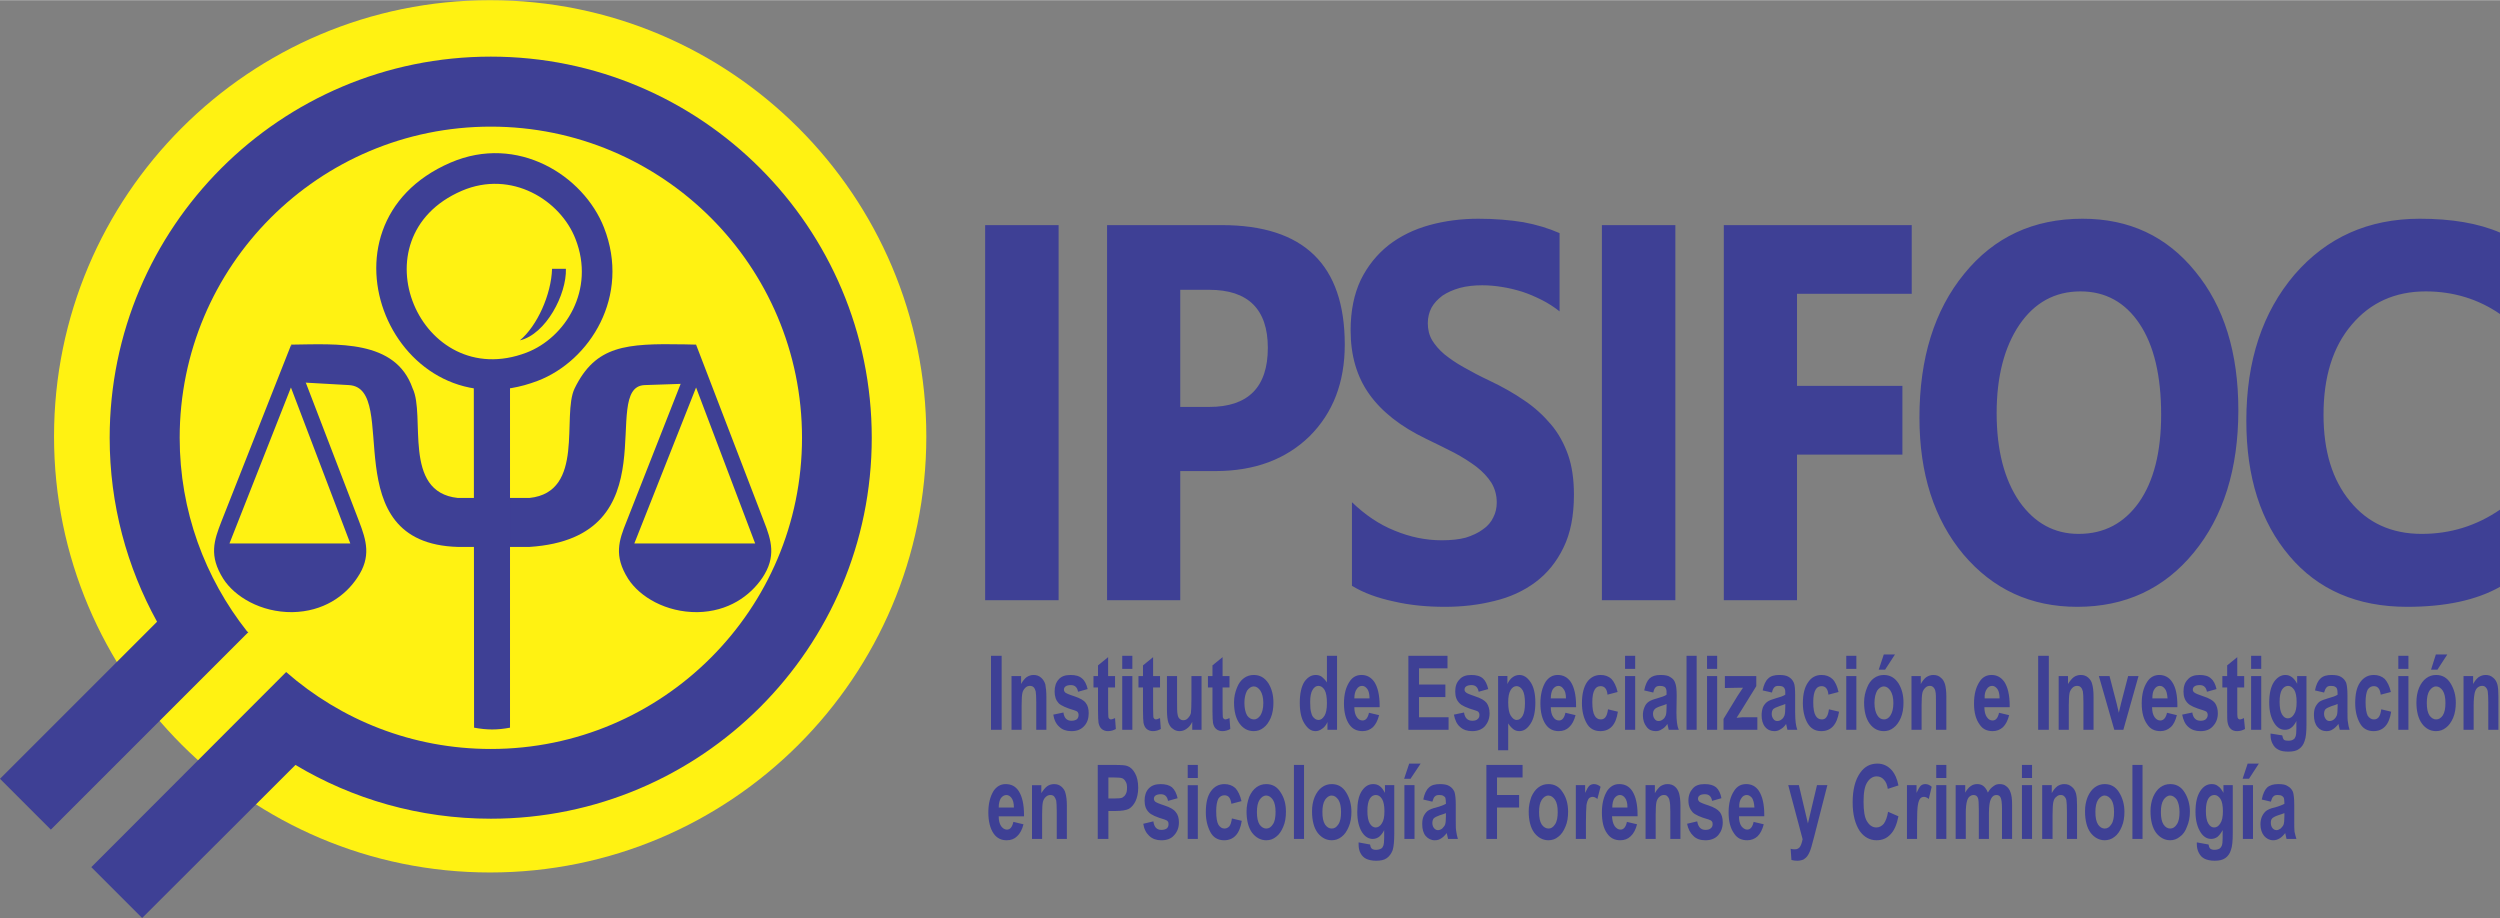 <?xml version="1.0" encoding="UTF-8"?>
<!DOCTYPE svg PUBLIC "-//W3C//DTD SVG 1.1//EN" "http://www.w3.org/Graphics/SVG/1.1/DTD/svg11.dtd">
<!-- Creator: CorelDRAW 2019 (64-Bit) -->
<svg xmlns="http://www.w3.org/2000/svg" xml:space="preserve" width="1424px" height="523px" version="1.1" style="shape-rendering:geometricPrecision; text-rendering:geometricPrecision; image-rendering:optimizeQuality; fill-rule:evenodd; clip-rule:evenodd"
viewBox="0 0 93.92 34.48"
 xmlns:xlink="http://www.w3.org/1999/xlink">
 <rect x="0" y="0" width="93.92" height="34.48" fill="#808080" stroke="none"/>
 <defs>
  <style type="text/css">
   <![CDATA[
    .fil0 {fill:#FFF212}
    .fil2 {fill:#3E4095}
    .fil3 {fill:#3E4095}
    .fil1 {fill:#3E4095;fill-rule:nonzero}
   ]]>
  </style>
 </defs>
 <g id="Capa_x0020_1">
  <g id="_2291031235696">
   <path class="fil0" d="M18.41 0c9.05,0 16.39,7.34 16.39,16.39 0,9.04 -7.34,16.38 -16.39,16.38 -9.05,0 -16.38,-7.34 -16.38,-16.38 0,-9.05 7.33,-16.39 16.38,-16.39z"/>
   <g>
    <path class="fil1" d="M37.23 27.41l0 -2.78 0.4 0 0 2.78 -0.4 0zm2.08 0l-0.38 0 0 -1.03c0,-0.2 -0.01,-0.34 -0.02,-0.41 -0.02,-0.07 -0.04,-0.12 -0.08,-0.16 -0.04,-0.04 -0.09,-0.05 -0.14,-0.05 -0.06,0 -0.12,0.02 -0.17,0.07 -0.05,0.05 -0.09,0.11 -0.11,0.19 -0.02,0.09 -0.03,0.25 -0.03,0.48l0 0.91 -0.38 0 0 -2.02 0.36 0 0 0.3c0.06,-0.11 0.13,-0.2 0.21,-0.26 0.08,-0.05 0.16,-0.08 0.26,-0.08 0.11,0 0.2,0.03 0.28,0.1 0.07,0.06 0.13,0.15 0.16,0.25 0.02,0.11 0.04,0.26 0.04,0.46l0 1.25zm0.26 -0.57l0.38 -0.08c0.03,0.21 0.13,0.31 0.3,0.31 0.09,0 0.16,-0.02 0.21,-0.06 0.04,-0.04 0.06,-0.09 0.06,-0.16 0,-0.04 -0.01,-0.07 -0.03,-0.1 -0.02,-0.03 -0.06,-0.05 -0.12,-0.07 -0.31,-0.09 -0.51,-0.18 -0.6,-0.27 -0.1,-0.11 -0.15,-0.25 -0.15,-0.44 0,-0.19 0.05,-0.34 0.15,-0.45 0.1,-0.12 0.25,-0.17 0.45,-0.17 0.19,0 0.33,0.04 0.43,0.13 0.1,0.08 0.17,0.22 0.21,0.4l-0.36 0.1c-0.03,-0.17 -0.12,-0.25 -0.27,-0.25 -0.09,0 -0.16,0.02 -0.2,0.05 -0.04,0.03 -0.06,0.07 -0.06,0.12 0,0.05 0.02,0.08 0.05,0.11 0.04,0.03 0.15,0.08 0.34,0.14 0.21,0.07 0.36,0.15 0.43,0.25 0.08,0.1 0.11,0.23 0.11,0.39 0,0.19 -0.05,0.35 -0.17,0.48 -0.12,0.13 -0.27,0.19 -0.48,0.19 -0.18,0 -0.34,-0.05 -0.45,-0.16 -0.12,-0.1 -0.2,-0.26 -0.23,-0.46zm2.32 -1.45l0 0.43 -0.26 0 0 0.81c0,0.18 0.01,0.28 0.01,0.31 0.02,0.05 0.05,0.08 0.1,0.08 0.03,0 0.08,-0.02 0.15,-0.05l0.03 0.41c-0.09,0.05 -0.18,0.08 -0.3,0.08 -0.09,0 -0.17,-0.03 -0.23,-0.08 -0.06,-0.05 -0.1,-0.13 -0.12,-0.23 -0.01,-0.07 -0.02,-0.22 -0.02,-0.45l0 -0.88 -0.17 0 0 -0.43 0.17 0 0 -0.4 0.38 -0.31 0 0.71 0.26 0zm0.27 -0.27l0 -0.49 0.38 0 0 0.49 -0.38 0zm0 2.29l0 -2.02 0.38 0 0 2.02 -0.38 0zm1.42 -2.02l0 0.43 -0.26 0 0 0.81c0,0.18 0.01,0.28 0.01,0.31 0.02,0.05 0.05,0.08 0.1,0.08 0.03,0 0.08,-0.02 0.15,-0.05l0.03 0.41c-0.09,0.05 -0.19,0.08 -0.3,0.08 -0.09,0 -0.17,-0.03 -0.23,-0.08 -0.06,-0.05 -0.1,-0.13 -0.12,-0.23 -0.01,-0.07 -0.02,-0.22 -0.02,-0.45l0 -0.88 -0.17 0 0 -0.43 0.17 0 0 -0.4 0.38 -0.31 0 0.71 0.26 0zm1.21 2.02l0 -0.3c-0.05,0.11 -0.12,0.2 -0.21,0.26 -0.08,0.06 -0.17,0.09 -0.27,0.09 -0.09,0 -0.18,-0.03 -0.25,-0.09 -0.08,-0.05 -0.13,-0.13 -0.17,-0.24 -0.03,-0.1 -0.05,-0.26 -0.05,-0.46l0 -1.28 0.38 0 0 0.93c0,0.27 0,0.43 0.02,0.51 0.01,0.07 0.03,0.12 0.07,0.16 0.04,0.04 0.09,0.06 0.14,0.06 0.07,0 0.13,-0.02 0.18,-0.08 0.05,-0.05 0.09,-0.11 0.11,-0.19 0.01,-0.08 0.02,-0.26 0.02,-0.53l0 -0.86 0.38 0 0 2.02 -0.35 0zm1.4 -2.02l0 0.43 -0.26 0 0 0.81c0,0.18 0.01,0.28 0.01,0.31 0.02,0.05 0.05,0.08 0.1,0.08 0.03,0 0.08,-0.02 0.15,-0.05l0.03 0.41c-0.09,0.05 -0.19,0.08 -0.3,0.08 -0.09,0 -0.17,-0.03 -0.23,-0.08 -0.06,-0.05 -0.1,-0.13 -0.12,-0.23 -0.01,-0.07 -0.02,-0.22 -0.02,-0.45l0 -0.88 -0.17 0 0 -0.43 0.17 0 0 -0.4 0.38 -0.31 0 0.71 0.26 0zm0.17 0.99c0,-0.2 0.04,-0.38 0.11,-0.55 0.06,-0.16 0.15,-0.28 0.26,-0.36 0.11,-0.08 0.23,-0.12 0.37,-0.12 0.23,0 0.41,0.1 0.55,0.31 0.13,0.21 0.19,0.45 0.19,0.73 0,0.21 -0.03,0.4 -0.1,0.57 -0.07,0.16 -0.16,0.29 -0.27,0.37 -0.11,0.09 -0.23,0.13 -0.37,0.13 -0.21,0 -0.39,-0.09 -0.53,-0.28 -0.14,-0.19 -0.21,-0.46 -0.21,-0.8zm0.39 0.02c0,0.21 0.04,0.36 0.1,0.47 0.07,0.1 0.16,0.15 0.26,0.15 0.09,0 0.17,-0.05 0.24,-0.15 0.07,-0.11 0.11,-0.26 0.11,-0.47 0,-0.2 -0.04,-0.35 -0.11,-0.46 -0.07,-0.1 -0.15,-0.16 -0.25,-0.16 -0.09,0 -0.18,0.06 -0.25,0.16 -0.06,0.11 -0.1,0.26 -0.1,0.46zm3.48 1.01l-0.36 0 0 -0.29c-0.05,0.11 -0.12,0.2 -0.2,0.25 -0.08,0.06 -0.16,0.09 -0.25,0.09 -0.16,0 -0.29,-0.09 -0.41,-0.28 -0.12,-0.18 -0.18,-0.44 -0.18,-0.79 0,-0.34 0.06,-0.6 0.17,-0.78 0.12,-0.17 0.26,-0.26 0.43,-0.26 0.08,0 0.16,0.02 0.23,0.07 0.06,0.05 0.13,0.12 0.19,0.21l0 -1 0.38 0 0 2.78zm-1.01 -1.05c0,0.18 0.01,0.32 0.04,0.41 0.02,0.09 0.06,0.16 0.11,0.2 0.05,0.05 0.11,0.07 0.17,0.07 0.08,0 0.15,-0.05 0.22,-0.16 0.06,-0.1 0.09,-0.26 0.09,-0.47 0,-0.23 -0.03,-0.4 -0.09,-0.5 -0.06,-0.1 -0.14,-0.15 -0.23,-0.15 -0.09,0 -0.16,0.05 -0.22,0.15 -0.06,0.1 -0.09,0.25 -0.09,0.45zm2.21 0.41l0.38 0.09c-0.05,0.2 -0.13,0.35 -0.23,0.45 -0.11,0.1 -0.24,0.15 -0.39,0.15 -0.22,0 -0.38,-0.08 -0.5,-0.25 -0.13,-0.19 -0.2,-0.45 -0.2,-0.79 0,-0.34 0.07,-0.61 0.21,-0.82 0.11,-0.17 0.26,-0.25 0.45,-0.25 0.2,0 0.36,0.09 0.48,0.26 0.13,0.2 0.2,0.5 0.2,0.89l0 0.06 -0.95 0c0,0.16 0.03,0.28 0.09,0.37 0.06,0.09 0.13,0.13 0.22,0.13 0.12,0 0.2,-0.1 0.24,-0.29zm0.02 -0.54c0,-0.16 -0.03,-0.28 -0.08,-0.35 -0.06,-0.08 -0.12,-0.12 -0.2,-0.12 -0.08,0 -0.15,0.04 -0.2,0.12 -0.06,0.08 -0.09,0.2 -0.09,0.35l0.57 0zm1.46 1.18l0 -2.78 1.47 0 0 0.47 -1.07 0 0 0.61 0.99 0 0 0.47 -0.99 0 0 0.76 1.11 0 0 0.47 -1.51 0zm1.71 -0.57l0.38 -0.08c0.03,0.21 0.14,0.31 0.31,0.31 0.09,0 0.16,-0.02 0.2,-0.06 0.05,-0.04 0.07,-0.09 0.07,-0.16 0,-0.04 -0.01,-0.07 -0.03,-0.1 -0.02,-0.03 -0.06,-0.05 -0.13,-0.07 -0.31,-0.09 -0.51,-0.18 -0.59,-0.27 -0.11,-0.11 -0.16,-0.25 -0.16,-0.44 0,-0.19 0.05,-0.34 0.16,-0.45 0.1,-0.12 0.25,-0.17 0.45,-0.17 0.18,0 0.33,0.04 0.43,0.13 0.09,0.08 0.16,0.22 0.2,0.4l-0.36 0.1c-0.03,-0.17 -0.12,-0.25 -0.27,-0.25 -0.09,0 -0.16,0.02 -0.2,0.05 -0.04,0.03 -0.06,0.07 -0.06,0.12 0,0.05 0.02,0.08 0.06,0.11 0.03,0.03 0.15,0.08 0.33,0.14 0.22,0.07 0.36,0.15 0.44,0.25 0.07,0.1 0.11,0.23 0.11,0.39 0,0.19 -0.06,0.35 -0.17,0.48 -0.12,0.13 -0.28,0.19 -0.48,0.19 -0.19,0 -0.34,-0.05 -0.46,-0.16 -0.12,-0.1 -0.19,-0.26 -0.23,-0.46zm1.66 -1.45l0.35 0 0 0.3c0.05,-0.11 0.11,-0.19 0.19,-0.25 0.08,-0.06 0.17,-0.09 0.26,-0.09 0.16,0 0.3,0.09 0.42,0.27 0.12,0.18 0.18,0.43 0.18,0.77 0,0.34 -0.06,0.61 -0.18,0.79 -0.12,0.19 -0.26,0.28 -0.42,0.28 -0.08,0 -0.15,-0.02 -0.21,-0.06 -0.07,-0.05 -0.14,-0.12 -0.21,-0.23l0 1.01 -0.38 0 0 -2.79zm0.38 0.98c0,0.23 0.03,0.4 0.09,0.5 0.07,0.11 0.14,0.17 0.23,0.17 0.09,0 0.16,-0.05 0.22,-0.15 0.06,-0.1 0.09,-0.27 0.09,-0.49 0,-0.22 -0.03,-0.38 -0.09,-0.48 -0.06,-0.1 -0.14,-0.15 -0.22,-0.15 -0.1,0 -0.17,0.05 -0.23,0.15 -0.06,0.1 -0.09,0.25 -0.09,0.45zm2.15 0.4l0.38 0.09c-0.05,0.2 -0.13,0.35 -0.24,0.45 -0.1,0.1 -0.23,0.15 -0.39,0.15 -0.21,0 -0.37,-0.08 -0.49,-0.25 -0.13,-0.19 -0.2,-0.45 -0.2,-0.79 0,-0.34 0.07,-0.61 0.2,-0.82 0.12,-0.17 0.27,-0.25 0.45,-0.25 0.21,0 0.37,0.09 0.49,0.26 0.13,0.2 0.2,0.5 0.2,0.89l0 0.06 -0.95 0c0,0.16 0.03,0.28 0.09,0.37 0.06,0.09 0.13,0.13 0.22,0.13 0.12,0 0.2,-0.1 0.24,-0.29zm0.02 -0.54c0,-0.16 -0.03,-0.28 -0.09,-0.35 -0.05,-0.08 -0.12,-0.12 -0.19,-0.12 -0.08,0 -0.15,0.04 -0.21,0.12 -0.05,0.08 -0.08,0.2 -0.08,0.35l0.57 0zm1.94 -0.24l-0.38 0.1c-0.02,-0.22 -0.11,-0.32 -0.26,-0.32 -0.09,0 -0.17,0.04 -0.22,0.13 -0.06,0.1 -0.09,0.25 -0.09,0.47 0,0.24 0.03,0.41 0.09,0.51 0.05,0.09 0.13,0.14 0.22,0.14 0.08,0 0.13,-0.02 0.18,-0.08 0.05,-0.06 0.08,-0.16 0.1,-0.3l0.37 0.09c-0.07,0.49 -0.29,0.73 -0.66,0.73 -0.23,0 -0.41,-0.1 -0.52,-0.31 -0.11,-0.2 -0.17,-0.45 -0.17,-0.74 0,-0.35 0.07,-0.61 0.19,-0.79 0.13,-0.18 0.3,-0.27 0.51,-0.27 0.17,0 0.3,0.05 0.41,0.15 0.1,0.11 0.18,0.27 0.23,0.49zm0.28 -0.87l0 -0.49 0.38 0 0 0.49 -0.38 0zm0 2.29l0 -2.02 0.38 0 0 2.02 -0.38 0zm1.06 -1.4l-0.34 -0.08c0.04,-0.21 0.11,-0.36 0.2,-0.45 0.1,-0.09 0.23,-0.13 0.41,-0.13 0.16,0 0.29,0.02 0.37,0.08 0.09,0.05 0.15,0.12 0.18,0.21 0.04,0.09 0.06,0.25 0.06,0.49l-0.01 0.62c0,0.17 0.01,0.3 0.02,0.39 0.01,0.09 0.03,0.18 0.07,0.27l-0.38 0 -0.05 -0.22c-0.06,0.09 -0.13,0.16 -0.21,0.2 -0.07,0.05 -0.15,0.07 -0.23,0.07 -0.14,0 -0.26,-0.05 -0.34,-0.16 -0.09,-0.11 -0.14,-0.26 -0.14,-0.44 0,-0.11 0.02,-0.21 0.06,-0.3 0.03,-0.08 0.08,-0.15 0.15,-0.2 0.07,-0.05 0.17,-0.09 0.32,-0.13 0.17,-0.05 0.3,-0.09 0.36,-0.14 0,-0.11 0,-0.18 -0.02,-0.21 -0.01,-0.04 -0.03,-0.07 -0.07,-0.09 -0.04,-0.02 -0.09,-0.03 -0.16,-0.03 -0.06,0 -0.12,0.01 -0.16,0.05 -0.04,0.04 -0.07,0.1 -0.09,0.2zm0.5 0.43c-0.04,0.02 -0.12,0.05 -0.22,0.08 -0.12,0.04 -0.2,0.08 -0.23,0.12 -0.04,0.04 -0.06,0.1 -0.06,0.17 0,0.07 0.02,0.14 0.06,0.19 0.04,0.06 0.09,0.08 0.15,0.08 0.06,0 0.11,-0.02 0.16,-0.06 0.06,-0.04 0.09,-0.1 0.11,-0.15 0.02,-0.06 0.03,-0.17 0.03,-0.32l0 -0.11zm0.75 0.97l0 -2.78 0.38 0 0 2.78 -0.38 0zm0.77 -2.29l0 -0.49 0.38 0 0 0.49 -0.38 0zm0 2.29l0 -2.02 0.38 0 0 2.02 -0.38 0zm0.62 0l0 -0.41 0.53 -0.87c0.09,-0.14 0.16,-0.24 0.2,-0.3 -0.05,0 -0.1,0 -0.18,0l-0.5 0.01 0 -0.45 1.18 0 0 0.38 -0.55 0.89 -0.19 0.3c0.11,-0.01 0.17,-0.02 0.2,-0.02l0.58 0 0 0.47 -1.27 0zm1.82 -1.4l-0.35 -0.08c0.04,-0.21 0.11,-0.36 0.21,-0.45 0.09,-0.09 0.23,-0.13 0.41,-0.13 0.16,0 0.28,0.02 0.37,0.08 0.08,0.05 0.14,0.12 0.18,0.21 0.04,0.09 0.05,0.25 0.05,0.49l0 0.62c0,0.17 0.01,0.3 0.02,0.39 0.01,0.09 0.03,0.18 0.06,0.27l-0.37 0 -0.05 -0.22c-0.06,0.09 -0.13,0.16 -0.21,0.2 -0.07,0.05 -0.15,0.07 -0.23,0.07 -0.14,0 -0.26,-0.05 -0.35,-0.16 -0.09,-0.11 -0.13,-0.26 -0.13,-0.44 0,-0.11 0.02,-0.21 0.05,-0.3 0.04,-0.08 0.09,-0.15 0.16,-0.2 0.06,-0.05 0.17,-0.09 0.31,-0.13 0.18,-0.05 0.3,-0.09 0.37,-0.14 0,-0.11 0,-0.18 -0.02,-0.21 -0.01,-0.04 -0.04,-0.07 -0.07,-0.09 -0.04,-0.02 -0.09,-0.03 -0.16,-0.03 -0.07,0 -0.12,0.01 -0.16,0.05 -0.04,0.04 -0.07,0.1 -0.09,0.2zm0.5 0.43c-0.05,0.02 -0.12,0.05 -0.22,0.08 -0.12,0.04 -0.2,0.08 -0.24,0.12 -0.03,0.04 -0.05,0.1 -0.05,0.17 0,0.07 0.02,0.14 0.06,0.19 0.04,0.06 0.09,0.08 0.15,0.08 0.06,0 0.11,-0.02 0.16,-0.06 0.06,-0.04 0.09,-0.1 0.11,-0.15 0.02,-0.06 0.03,-0.17 0.03,-0.32l0 -0.11zm2 -0.45l-0.38 0.1c-0.02,-0.22 -0.11,-0.32 -0.26,-0.32 -0.09,0 -0.17,0.04 -0.22,0.13 -0.06,0.1 -0.09,0.25 -0.09,0.47 0,0.24 0.03,0.41 0.09,0.51 0.05,0.09 0.13,0.14 0.23,0.14 0.07,0 0.13,-0.02 0.17,-0.08 0.05,-0.06 0.08,-0.16 0.1,-0.3l0.38 0.09c-0.08,0.49 -0.3,0.73 -0.67,0.73 -0.23,0 -0.4,-0.1 -0.52,-0.31 -0.11,-0.2 -0.17,-0.45 -0.17,-0.74 0,-0.35 0.07,-0.61 0.2,-0.79 0.12,-0.18 0.29,-0.27 0.5,-0.27 0.17,0 0.3,0.05 0.41,0.15 0.11,0.11 0.18,0.27 0.23,0.49zm0.29 -0.87l0 -0.49 0.38 0 0 0.49 -0.38 0zm0 2.29l0 -2.02 0.38 0 0 2.02 -0.38 0zm0.67 -1.03c0,-0.2 0.04,-0.38 0.11,-0.55 0.06,-0.16 0.15,-0.28 0.26,-0.36 0.11,-0.08 0.24,-0.12 0.37,-0.12 0.23,0 0.41,0.1 0.55,0.31 0.13,0.21 0.19,0.45 0.19,0.73 0,0.21 -0.03,0.4 -0.1,0.57 -0.07,0.16 -0.16,0.29 -0.27,0.37 -0.11,0.09 -0.23,0.13 -0.37,0.13 -0.21,0 -0.39,-0.09 -0.53,-0.28 -0.14,-0.19 -0.21,-0.46 -0.21,-0.8zm0.39 0.02c0,0.21 0.04,0.36 0.11,0.47 0.06,0.1 0.15,0.15 0.25,0.15 0.09,0 0.18,-0.05 0.24,-0.15 0.07,-0.11 0.11,-0.26 0.11,-0.47 0,-0.2 -0.04,-0.35 -0.11,-0.46 -0.07,-0.1 -0.15,-0.16 -0.25,-0.16 -0.09,0 -0.18,0.06 -0.25,0.16 -0.06,0.11 -0.1,0.26 -0.1,0.46zm0.16 -1.25l0.19 -0.57 0.42 0 -0.37 0.57 -0.24 0zm2.54 2.26l-0.39 0 0 -1.03c0,-0.2 0,-0.34 -0.02,-0.41 -0.01,-0.07 -0.04,-0.12 -0.08,-0.16 -0.04,-0.04 -0.08,-0.05 -0.13,-0.05 -0.06,0 -0.12,0.02 -0.17,0.07 -0.05,0.05 -0.09,0.11 -0.11,0.19 -0.02,0.09 -0.03,0.25 -0.03,0.48l0 0.91 -0.38 0 0 -2.02 0.35 0 0 0.3c0.06,-0.11 0.13,-0.2 0.21,-0.26 0.08,-0.05 0.17,-0.08 0.26,-0.08 0.11,0 0.21,0.03 0.28,0.1 0.08,0.06 0.13,0.15 0.16,0.25 0.03,0.11 0.05,0.26 0.05,0.46l0 1.25zm1.98 -0.64l0.38 0.09c-0.05,0.2 -0.13,0.35 -0.23,0.45 -0.11,0.1 -0.24,0.15 -0.39,0.15 -0.22,0 -0.38,-0.08 -0.49,-0.25 -0.14,-0.19 -0.21,-0.45 -0.21,-0.79 0,-0.34 0.07,-0.61 0.21,-0.82 0.11,-0.17 0.26,-0.25 0.45,-0.25 0.2,0 0.36,0.09 0.48,0.26 0.13,0.2 0.2,0.5 0.2,0.89l0 0.06 -0.95 0c0,0.16 0.03,0.28 0.09,0.37 0.06,0.09 0.13,0.13 0.22,0.13 0.12,0 0.2,-0.1 0.24,-0.29zm0.02 -0.54c0,-0.16 -0.03,-0.28 -0.08,-0.35 -0.06,-0.08 -0.12,-0.12 -0.2,-0.12 -0.08,0 -0.15,0.04 -0.2,0.12 -0.06,0.08 -0.09,0.2 -0.08,0.35l0.56 0zm1.45 1.18l0 -2.78 0.4 0 0 2.78 -0.4 0zm2.08 0l-0.38 0 0 -1.03c0,-0.2 -0.01,-0.34 -0.02,-0.41 -0.02,-0.07 -0.04,-0.12 -0.08,-0.16 -0.04,-0.04 -0.09,-0.05 -0.14,-0.05 -0.06,0 -0.12,0.02 -0.17,0.07 -0.05,0.05 -0.09,0.11 -0.11,0.19 -0.02,0.09 -0.03,0.25 -0.03,0.48l0 0.91 -0.38 0 0 -2.02 0.35 0 0 0.3c0.07,-0.11 0.14,-0.2 0.22,-0.26 0.07,-0.05 0.16,-0.08 0.26,-0.08 0.11,0 0.2,0.03 0.28,0.1 0.07,0.06 0.13,0.15 0.15,0.25 0.03,0.11 0.05,0.26 0.05,0.46l0 1.25zm0.78 0l-0.58 -2.02 0.4 0 0.27 1.04 0.08 0.34 0.08 -0.34 0.27 -1.04 0.39 0 -0.57 2.02 -0.34 0zm1.98 -0.64l0.37 0.09c-0.05,0.2 -0.12,0.35 -0.23,0.45 -0.11,0.1 -0.24,0.15 -0.39,0.15 -0.21,0 -0.38,-0.08 -0.49,-0.25 -0.14,-0.19 -0.21,-0.45 -0.21,-0.79 0,-0.34 0.07,-0.61 0.21,-0.82 0.11,-0.17 0.27,-0.25 0.45,-0.25 0.2,0 0.37,0.09 0.48,0.26 0.14,0.2 0.2,0.5 0.2,0.89l0 0.06 -0.95 0c0,0.16 0.03,0.28 0.09,0.37 0.06,0.09 0.14,0.13 0.22,0.13 0.12,0 0.21,-0.1 0.25,-0.29zm0.02 -0.54c-0.01,-0.16 -0.04,-0.28 -0.09,-0.35 -0.06,-0.08 -0.12,-0.12 -0.2,-0.12 -0.08,0 -0.15,0.04 -0.2,0.12 -0.06,0.08 -0.08,0.2 -0.08,0.35l0.57 0zm0.55 0.61l0.38 -0.08c0.03,0.21 0.14,0.31 0.31,0.31 0.09,0 0.16,-0.02 0.2,-0.06 0.04,-0.04 0.07,-0.09 0.07,-0.16 0,-0.04 -0.01,-0.07 -0.03,-0.1 -0.02,-0.03 -0.07,-0.05 -0.13,-0.07 -0.31,-0.09 -0.51,-0.18 -0.59,-0.27 -0.11,-0.11 -0.16,-0.25 -0.16,-0.44 0,-0.19 0.05,-0.34 0.16,-0.45 0.1,-0.12 0.25,-0.17 0.45,-0.17 0.18,0 0.33,0.04 0.42,0.13 0.1,0.08 0.17,0.22 0.21,0.4l-0.36 0.1c-0.03,-0.17 -0.12,-0.25 -0.27,-0.25 -0.09,0 -0.16,0.02 -0.2,0.05 -0.04,0.03 -0.06,0.07 -0.06,0.12 0,0.05 0.02,0.08 0.06,0.11 0.03,0.03 0.15,0.08 0.33,0.14 0.22,0.07 0.36,0.15 0.44,0.25 0.07,0.1 0.11,0.23 0.11,0.39 0,0.19 -0.06,0.35 -0.18,0.48 -0.11,0.13 -0.27,0.19 -0.47,0.19 -0.19,0 -0.34,-0.05 -0.46,-0.16 -0.12,-0.1 -0.19,-0.26 -0.23,-0.46zm2.33 -1.45l0 0.43 -0.26 0 0 0.81c0,0.18 0,0.28 0.01,0.31 0.01,0.05 0.05,0.08 0.09,0.08 0.04,0 0.09,-0.02 0.15,-0.05l0.04 0.41c-0.09,0.05 -0.19,0.08 -0.3,0.08 -0.1,0 -0.18,-0.03 -0.23,-0.08 -0.06,-0.05 -0.1,-0.13 -0.12,-0.23 -0.02,-0.07 -0.02,-0.22 -0.02,-0.45l0 -0.88 -0.18 0 0 -0.43 0.18 0 0 -0.4 0.38 -0.31 0 0.71 0.26 0zm0.26 -0.27l0 -0.49 0.38 0 0 0.49 -0.38 0zm0 2.29l0 -2.02 0.38 0 0 2.02 -0.38 0zm0.73 0.14l0.44 0.07c0.01,0.07 0.03,0.12 0.06,0.16 0.03,0.03 0.09,0.04 0.16,0.04 0.08,0 0.15,-0.01 0.2,-0.05 0.04,-0.02 0.06,-0.06 0.08,-0.11 0.02,-0.05 0.03,-0.15 0.03,-0.28l0 -0.3c-0.05,0.11 -0.12,0.2 -0.19,0.25 -0.07,0.06 -0.15,0.08 -0.24,0.08 -0.16,0 -0.29,-0.08 -0.4,-0.25 -0.12,-0.19 -0.19,-0.44 -0.19,-0.77 0,-0.34 0.06,-0.6 0.18,-0.78 0.12,-0.17 0.26,-0.26 0.43,-0.26 0.09,0 0.17,0.03 0.24,0.08 0.08,0.06 0.14,0.14 0.2,0.25l0 -0.29 0.35 0 0 1.81c0,0.29 -0.02,0.5 -0.07,0.63 -0.04,0.13 -0.11,0.23 -0.21,0.3 -0.09,0.07 -0.23,0.1 -0.4,0.1 -0.15,0 -0.28,-0.02 -0.37,-0.07 -0.1,-0.05 -0.17,-0.12 -0.22,-0.22 -0.05,-0.09 -0.08,-0.2 -0.08,-0.33l0 -0.06zm0.34 -1.19c0,0.21 0.03,0.37 0.09,0.47 0.06,0.1 0.13,0.15 0.22,0.15 0.09,0 0.17,-0.05 0.23,-0.15 0.07,-0.1 0.1,-0.25 0.1,-0.46 0,-0.21 -0.03,-0.36 -0.09,-0.46 -0.07,-0.1 -0.14,-0.15 -0.23,-0.15 -0.09,0 -0.17,0.05 -0.23,0.14 -0.06,0.1 -0.09,0.25 -0.09,0.46zm1.67 -0.35l-0.34 -0.08c0.04,-0.21 0.11,-0.36 0.21,-0.45 0.09,-0.09 0.23,-0.13 0.41,-0.13 0.16,0 0.28,0.02 0.37,0.08 0.08,0.05 0.14,0.12 0.18,0.21 0.03,0.09 0.05,0.25 0.05,0.49l0 0.62c0,0.17 0,0.3 0.02,0.39 0.01,0.09 0.03,0.18 0.06,0.27l-0.37 0 -0.05 -0.22c-0.07,0.09 -0.14,0.16 -0.21,0.2 -0.07,0.05 -0.15,0.07 -0.24,0.07 -0.14,0 -0.25,-0.05 -0.34,-0.16 -0.09,-0.11 -0.13,-0.26 -0.13,-0.44 0,-0.11 0.01,-0.21 0.05,-0.3 0.04,-0.08 0.09,-0.15 0.15,-0.2 0.07,-0.05 0.18,-0.09 0.32,-0.13 0.18,-0.05 0.3,-0.09 0.37,-0.14 0,-0.11 -0.01,-0.18 -0.02,-0.21 -0.01,-0.04 -0.04,-0.07 -0.08,-0.09 -0.03,-0.02 -0.08,-0.03 -0.15,-0.03 -0.07,0 -0.12,0.01 -0.16,0.05 -0.04,0.04 -0.07,0.1 -0.1,0.2zm0.51 0.43c-0.05,0.02 -0.12,0.05 -0.23,0.08 -0.11,0.04 -0.19,0.08 -0.23,0.12 -0.03,0.04 -0.05,0.1 -0.05,0.17 0,0.07 0.02,0.14 0.06,0.19 0.04,0.06 0.09,0.08 0.15,0.08 0.05,0 0.11,-0.02 0.16,-0.06 0.05,-0.04 0.09,-0.1 0.11,-0.15 0.02,-0.06 0.03,-0.17 0.03,-0.32l0 -0.11zm2 -0.45l-0.38 0.1c-0.03,-0.22 -0.11,-0.32 -0.26,-0.32 -0.09,0 -0.17,0.04 -0.23,0.13 -0.05,0.1 -0.08,0.25 -0.08,0.47 0,0.24 0.03,0.41 0.08,0.51 0.06,0.09 0.14,0.14 0.23,0.14 0.07,0 0.13,-0.02 0.18,-0.08 0.05,-0.06 0.08,-0.16 0.1,-0.3l0.37 0.09c-0.07,0.49 -0.3,0.73 -0.66,0.73 -0.23,0 -0.41,-0.1 -0.52,-0.31 -0.11,-0.2 -0.17,-0.45 -0.17,-0.74 0,-0.35 0.06,-0.61 0.19,-0.79 0.13,-0.18 0.3,-0.27 0.51,-0.27 0.16,0 0.3,0.05 0.41,0.15 0.1,0.11 0.18,0.27 0.23,0.49zm0.28 -0.87l0 -0.49 0.38 0 0 0.49 -0.38 0zm0 2.29l0 -2.02 0.38 0 0 2.02 -0.38 0zm0.68 -1.03c0,-0.2 0.03,-0.38 0.1,-0.55 0.07,-0.16 0.16,-0.28 0.27,-0.36 0.11,-0.08 0.23,-0.12 0.37,-0.12 0.23,0 0.41,0.1 0.54,0.31 0.13,0.21 0.2,0.45 0.2,0.73 0,0.21 -0.03,0.4 -0.1,0.57 -0.07,0.16 -0.16,0.29 -0.27,0.37 -0.11,0.09 -0.24,0.13 -0.37,0.13 -0.21,0 -0.39,-0.09 -0.53,-0.28 -0.14,-0.19 -0.21,-0.46 -0.21,-0.8zm0.39 0.02c0,0.21 0.03,0.36 0.1,0.47 0.07,0.1 0.16,0.15 0.25,0.15 0.1,0 0.18,-0.05 0.25,-0.15 0.07,-0.11 0.1,-0.26 0.1,-0.47 0,-0.2 -0.03,-0.35 -0.1,-0.46 -0.07,-0.1 -0.15,-0.16 -0.25,-0.16 -0.1,0 -0.18,0.06 -0.25,0.16 -0.07,0.11 -0.1,0.26 -0.1,0.46zm0.16 -1.25l0.18 -0.57 0.43 0 -0.37 0.57 -0.24 0zm2.53 2.26l-0.38 0 0 -1.03c0,-0.2 -0.01,-0.34 -0.02,-0.41 -0.01,-0.07 -0.04,-0.12 -0.08,-0.16 -0.04,-0.04 -0.08,-0.05 -0.13,-0.05 -0.07,0 -0.12,0.02 -0.18,0.07 -0.05,0.05 -0.08,0.11 -0.1,0.19 -0.02,0.09 -0.04,0.25 -0.04,0.48l0 0.91 -0.38 0 0 -2.02 0.36 0 0 0.3c0.06,-0.11 0.13,-0.2 0.21,-0.26 0.08,-0.05 0.16,-0.08 0.26,-0.08 0.11,0 0.2,0.03 0.28,0.1 0.08,0.06 0.13,0.15 0.16,0.25 0.03,0.11 0.04,0.26 0.04,0.46l0 1.25zm-55.79 3.46l0.38 0.09c-0.05,0.2 -0.13,0.35 -0.24,0.45 -0.1,0.1 -0.23,0.15 -0.39,0.15 -0.21,0 -0.37,-0.08 -0.49,-0.25 -0.13,-0.19 -0.2,-0.45 -0.2,-0.8 0,-0.33 0.07,-0.6 0.2,-0.81 0.12,-0.17 0.27,-0.25 0.45,-0.25 0.21,0 0.37,0.08 0.49,0.26 0.13,0.2 0.2,0.5 0.2,0.89l0 0.06 -0.95 0c0,0.16 0.03,0.28 0.09,0.37 0.06,0.08 0.13,0.13 0.22,0.13 0.12,0 0.2,-0.1 0.24,-0.29zm0.02 -0.54c0,-0.16 -0.03,-0.28 -0.09,-0.36 -0.05,-0.07 -0.12,-0.11 -0.19,-0.11 -0.08,0 -0.15,0.04 -0.21,0.12 -0.05,0.08 -0.08,0.2 -0.08,0.35l0.57 0zm1.99 1.18l-0.38 0 0 -1.03c0,-0.21 -0.01,-0.34 -0.02,-0.41 -0.02,-0.07 -0.05,-0.12 -0.08,-0.16 -0.04,-0.04 -0.09,-0.05 -0.14,-0.05 -0.06,0 -0.12,0.02 -0.17,0.07 -0.05,0.04 -0.09,0.11 -0.11,0.19 -0.02,0.09 -0.03,0.24 -0.03,0.48l0 0.91 -0.38 0 0 -2.02 0.35 0 0 0.3c0.07,-0.11 0.14,-0.2 0.22,-0.26 0.07,-0.05 0.16,-0.08 0.26,-0.08 0.11,0 0.2,0.03 0.28,0.1 0.07,0.06 0.13,0.15 0.15,0.25 0.03,0.11 0.05,0.26 0.05,0.46l0 1.25zm1.16 0l0 -2.78 0.64 0c0.24,0 0.4,0.01 0.47,0.04 0.12,0.04 0.21,0.13 0.29,0.27 0.08,0.14 0.12,0.33 0.12,0.55 0,0.2 -0.04,0.37 -0.1,0.5 -0.07,0.14 -0.15,0.23 -0.25,0.29 -0.1,0.05 -0.27,0.08 -0.51,0.08l-0.26 0 0 1.05 -0.4 0zm0.4 -2.31l0 0.79 0.22 0c0.15,0 0.25,-0.01 0.3,-0.03 0.05,-0.03 0.1,-0.07 0.13,-0.13 0.04,-0.07 0.05,-0.15 0.05,-0.24 0,-0.09 -0.01,-0.17 -0.05,-0.23 -0.03,-0.06 -0.08,-0.11 -0.13,-0.13 -0.05,-0.02 -0.16,-0.03 -0.33,-0.03l-0.19 0z"/>
    <path class="fil1" d="M42.95 30.94l0.38 -0.09c0.03,0.22 0.13,0.32 0.3,0.32 0.09,0 0.16,-0.02 0.21,-0.06 0.04,-0.04 0.06,-0.09 0.06,-0.16 0,-0.04 -0.01,-0.08 -0.03,-0.1 -0.02,-0.03 -0.06,-0.05 -0.12,-0.07 -0.31,-0.09 -0.51,-0.18 -0.59,-0.27 -0.11,-0.11 -0.16,-0.25 -0.16,-0.44 0,-0.19 0.05,-0.34 0.15,-0.45 0.11,-0.12 0.26,-0.17 0.45,-0.17 0.19,0 0.33,0.04 0.43,0.12 0.1,0.09 0.17,0.23 0.21,0.41l-0.36 0.1c-0.03,-0.17 -0.12,-0.25 -0.27,-0.25 -0.09,0 -0.16,0.02 -0.2,0.05 -0.04,0.03 -0.06,0.07 -0.06,0.12 0,0.05 0.02,0.08 0.05,0.11 0.04,0.03 0.15,0.08 0.34,0.14 0.21,0.07 0.36,0.15 0.43,0.25 0.08,0.09 0.12,0.22 0.12,0.39 0,0.19 -0.06,0.35 -0.18,0.48 -0.11,0.13 -0.27,0.19 -0.48,0.19 -0.18,0 -0.33,-0.05 -0.45,-0.16 -0.12,-0.11 -0.2,-0.26 -0.23,-0.46zm1.67 -1.72l0 -0.49 0.38 0 0 0.49 -0.38 0zm0 2.29l0 -2.02 0.38 0 0 2.02 -0.38 0zm2.02 -1.42l-0.38 0.1c-0.03,-0.22 -0.11,-0.32 -0.26,-0.32 -0.09,0 -0.17,0.04 -0.23,0.13 -0.05,0.1 -0.08,0.25 -0.08,0.47 0,0.24 0.03,0.41 0.08,0.5 0.06,0.1 0.14,0.15 0.23,0.15 0.07,0 0.13,-0.03 0.18,-0.08 0.05,-0.06 0.08,-0.16 0.1,-0.3l0.37 0.09c-0.07,0.48 -0.3,0.73 -0.66,0.73 -0.23,0 -0.41,-0.1 -0.52,-0.31 -0.11,-0.21 -0.17,-0.45 -0.17,-0.74 0,-0.35 0.06,-0.61 0.19,-0.79 0.13,-0.18 0.3,-0.27 0.51,-0.27 0.16,0 0.3,0.05 0.41,0.15 0.1,0.11 0.18,0.27 0.23,0.49zm0.19 0.38c0,-0.19 0.04,-0.37 0.1,-0.54 0.07,-0.16 0.16,-0.28 0.27,-0.36 0.11,-0.08 0.23,-0.12 0.37,-0.12 0.23,0 0.41,0.1 0.54,0.31 0.14,0.21 0.2,0.45 0.2,0.73 0,0.21 -0.03,0.4 -0.1,0.56 -0.07,0.17 -0.16,0.3 -0.27,0.38 -0.11,0.09 -0.23,0.13 -0.37,0.13 -0.21,0 -0.39,-0.1 -0.53,-0.28 -0.14,-0.19 -0.21,-0.46 -0.21,-0.81zm0.39 0.03c0,0.21 0.03,0.36 0.1,0.47 0.07,0.1 0.16,0.15 0.25,0.15 0.1,0 0.18,-0.05 0.25,-0.16 0.07,-0.1 0.1,-0.26 0.1,-0.46 0,-0.2 -0.03,-0.35 -0.1,-0.46 -0.07,-0.1 -0.15,-0.16 -0.25,-0.16 -0.1,0 -0.18,0.06 -0.25,0.16 -0.07,0.11 -0.1,0.26 -0.1,0.46zm1.39 1.01l0 -2.78 0.38 0 0 2.78 -0.38 0zm0.68 -1.04c0,-0.19 0.03,-0.37 0.1,-0.54 0.07,-0.16 0.16,-0.28 0.27,-0.36 0.11,-0.08 0.23,-0.12 0.37,-0.12 0.23,0 0.41,0.1 0.54,0.31 0.13,0.21 0.2,0.45 0.2,0.73 0,0.21 -0.03,0.4 -0.1,0.56 -0.07,0.17 -0.16,0.3 -0.27,0.38 -0.11,0.09 -0.24,0.13 -0.37,0.13 -0.21,0 -0.39,-0.1 -0.53,-0.28 -0.14,-0.19 -0.21,-0.46 -0.21,-0.81zm0.39 0.03c0,0.21 0.03,0.36 0.1,0.47 0.07,0.1 0.15,0.15 0.25,0.15 0.1,0 0.18,-0.05 0.25,-0.16 0.07,-0.1 0.1,-0.26 0.1,-0.46 0,-0.2 -0.03,-0.35 -0.1,-0.46 -0.07,-0.1 -0.15,-0.16 -0.25,-0.16 -0.1,0 -0.18,0.06 -0.25,0.16 -0.07,0.11 -0.1,0.26 -0.1,0.46zm1.36 1.14l0.43 0.08c0.01,0.07 0.03,0.12 0.06,0.15 0.03,0.03 0.09,0.05 0.16,0.05 0.08,0 0.15,-0.02 0.2,-0.05 0.04,-0.02 0.06,-0.06 0.08,-0.11 0.02,-0.06 0.03,-0.15 0.03,-0.28l0 -0.3c-0.05,0.11 -0.12,0.19 -0.19,0.25 -0.07,0.05 -0.15,0.08 -0.24,0.08 -0.15,0 -0.29,-0.08 -0.4,-0.25 -0.12,-0.19 -0.18,-0.44 -0.18,-0.77 0,-0.34 0.05,-0.6 0.17,-0.78 0.12,-0.18 0.26,-0.26 0.43,-0.26 0.09,0 0.17,0.02 0.25,0.08 0.07,0.05 0.13,0.14 0.19,0.25l0 -0.29 0.35 0 0 1.81c0,0.29 -0.02,0.5 -0.06,0.63 -0.05,0.13 -0.12,0.23 -0.22,0.3 -0.09,0.07 -0.23,0.1 -0.4,0.1 -0.15,0 -0.28,-0.03 -0.37,-0.07 -0.1,-0.05 -0.17,-0.12 -0.22,-0.22 -0.05,-0.09 -0.07,-0.2 -0.07,-0.33l0 -0.07zm0.33 -1.18c0,0.21 0.03,0.37 0.09,0.47 0.06,0.1 0.14,0.15 0.22,0.15 0.09,0 0.17,-0.05 0.23,-0.15 0.07,-0.1 0.1,-0.25 0.1,-0.46 0,-0.21 -0.03,-0.36 -0.09,-0.46 -0.06,-0.1 -0.14,-0.15 -0.23,-0.15 -0.09,0 -0.17,0.04 -0.23,0.14 -0.06,0.1 -0.09,0.25 -0.09,0.46zm1.39 1.05l0 -2.02 0.38 0 0 2.02 -0.38 0zm-0.01 -2.26l0.19 -0.57 0.43 0 -0.38 0.57 -0.24 0zm1.06 0.86l-0.34 -0.08c0.04,-0.21 0.11,-0.36 0.21,-0.45 0.09,-0.09 0.23,-0.13 0.41,-0.13 0.16,0 0.28,0.02 0.37,0.08 0.08,0.05 0.14,0.12 0.18,0.21 0.03,0.09 0.05,0.25 0.05,0.48l0 0.63c0,0.17 0,0.3 0.02,0.39 0.01,0.08 0.03,0.18 0.06,0.27l-0.37 0 -0.05 -0.22c-0.07,0.09 -0.14,0.16 -0.21,0.2 -0.07,0.05 -0.15,0.07 -0.24,0.07 -0.14,0 -0.25,-0.06 -0.34,-0.16 -0.09,-0.11 -0.13,-0.26 -0.13,-0.44 0,-0.11 0.01,-0.21 0.05,-0.3 0.04,-0.08 0.09,-0.15 0.15,-0.2 0.07,-0.05 0.18,-0.1 0.32,-0.13 0.18,-0.05 0.3,-0.1 0.37,-0.14 0,-0.11 -0.01,-0.18 -0.02,-0.22 -0.01,-0.03 -0.04,-0.06 -0.08,-0.08 -0.03,-0.02 -0.08,-0.03 -0.15,-0.03 -0.07,0 -0.12,0.01 -0.16,0.05 -0.04,0.03 -0.07,0.1 -0.1,0.2zm0.51 0.43c-0.05,0.02 -0.12,0.05 -0.23,0.08 -0.11,0.04 -0.19,0.08 -0.23,0.12 -0.03,0.04 -0.05,0.1 -0.05,0.17 0,0.07 0.02,0.14 0.06,0.19 0.04,0.05 0.09,0.08 0.15,0.08 0.05,0 0.11,-0.02 0.16,-0.06 0.05,-0.05 0.09,-0.1 0.11,-0.15 0.02,-0.06 0.03,-0.17 0.03,-0.32l0 -0.11zm1.52 0.97l0 -2.78 1.36 0 0 0.47 -0.96 0 0 0.66 0.83 0 0 0.47 -0.83 0 0 1.18 -0.4 0zm1.59 -1.04c0,-0.19 0.04,-0.37 0.1,-0.54 0.07,-0.16 0.16,-0.28 0.27,-0.36 0.11,-0.08 0.23,-0.12 0.37,-0.12 0.23,0 0.41,0.1 0.54,0.31 0.14,0.21 0.2,0.45 0.2,0.73 0,0.21 -0.03,0.4 -0.1,0.56 -0.07,0.17 -0.16,0.3 -0.27,0.38 -0.11,0.09 -0.23,0.13 -0.37,0.13 -0.21,0 -0.39,-0.1 -0.53,-0.28 -0.14,-0.19 -0.21,-0.46 -0.21,-0.81zm0.39 0.03c0,0.21 0.03,0.36 0.1,0.47 0.07,0.1 0.16,0.15 0.26,0.15 0.09,0 0.17,-0.05 0.24,-0.16 0.07,-0.1 0.1,-0.26 0.1,-0.46 0,-0.2 -0.03,-0.35 -0.1,-0.46 -0.07,-0.1 -0.15,-0.16 -0.25,-0.16 -0.1,0 -0.18,0.06 -0.25,0.16 -0.07,0.11 -0.1,0.26 -0.1,0.46zm1.76 1.01l-0.38 0 0 -2.02 0.35 0 0 0.29c0.06,-0.13 0.11,-0.22 0.16,-0.27 0.05,-0.04 0.11,-0.06 0.17,-0.06 0.08,0 0.17,0.03 0.25,0.1l-0.12 0.46c-0.07,-0.06 -0.12,-0.08 -0.18,-0.08 -0.05,0 -0.1,0.02 -0.14,0.06 -0.04,0.05 -0.07,0.13 -0.09,0.25 -0.01,0.12 -0.02,0.33 -0.02,0.65l0 0.62zm1.54 -0.64l0.38 0.09c-0.05,0.2 -0.13,0.35 -0.24,0.45 -0.1,0.1 -0.23,0.15 -0.39,0.15 -0.21,0 -0.37,-0.08 -0.49,-0.25 -0.14,-0.19 -0.2,-0.45 -0.2,-0.8 0,-0.33 0.07,-0.6 0.2,-0.81 0.12,-0.17 0.27,-0.25 0.45,-0.25 0.21,0 0.37,0.08 0.49,0.26 0.13,0.2 0.2,0.5 0.2,0.89l0 0.06 -0.96 0c0.01,0.16 0.04,0.28 0.1,0.37 0.06,0.08 0.13,0.13 0.22,0.13 0.12,0 0.2,-0.1 0.24,-0.29zm0.02 -0.54c0,-0.16 -0.03,-0.28 -0.09,-0.36 -0.05,-0.07 -0.12,-0.11 -0.19,-0.11 -0.08,0 -0.15,0.04 -0.21,0.12 -0.05,0.08 -0.08,0.2 -0.08,0.35l0.57 0zm1.99 1.18l-0.38 0 0 -1.03c0,-0.21 -0.01,-0.34 -0.03,-0.41 -0.01,-0.07 -0.04,-0.12 -0.08,-0.16 -0.03,-0.04 -0.08,-0.05 -0.13,-0.05 -0.06,0 -0.12,0.02 -0.17,0.07 -0.05,0.04 -0.09,0.11 -0.11,0.19 -0.02,0.09 -0.03,0.24 -0.03,0.48l0 0.91 -0.38 0 0 -2.02 0.35 0 0 0.3c0.06,-0.11 0.14,-0.2 0.21,-0.26 0.08,-0.05 0.17,-0.08 0.26,-0.08 0.12,0 0.21,0.03 0.29,0.1 0.07,0.06 0.12,0.15 0.15,0.25 0.03,0.11 0.05,0.26 0.05,0.46l0 1.25zm0.25 -0.57l0.38 -0.09c0.04,0.22 0.14,0.32 0.31,0.32 0.09,0 0.16,-0.02 0.2,-0.06 0.05,-0.04 0.07,-0.09 0.07,-0.16 0,-0.04 -0.01,-0.08 -0.03,-0.1 -0.02,-0.03 -0.06,-0.05 -0.12,-0.07 -0.32,-0.09 -0.51,-0.18 -0.6,-0.27 -0.1,-0.11 -0.16,-0.25 -0.16,-0.44 0,-0.19 0.06,-0.34 0.16,-0.45 0.1,-0.12 0.25,-0.17 0.45,-0.17 0.19,0 0.33,0.04 0.43,0.12 0.1,0.09 0.17,0.23 0.2,0.41l-0.35 0.1c-0.03,-0.17 -0.12,-0.25 -0.27,-0.25 -0.1,0 -0.16,0.02 -0.2,0.05 -0.04,0.03 -0.06,0.07 -0.06,0.12 0,0.05 0.02,0.08 0.05,0.11 0.04,0.03 0.15,0.08 0.34,0.14 0.21,0.07 0.35,0.15 0.43,0.25 0.07,0.09 0.11,0.22 0.11,0.39 0,0.19 -0.06,0.35 -0.17,0.48 -0.12,0.13 -0.28,0.19 -0.48,0.19 -0.19,0 -0.34,-0.05 -0.45,-0.16 -0.12,-0.11 -0.2,-0.26 -0.24,-0.46zm2.5 -0.07l0.38 0.09c-0.05,0.2 -0.13,0.35 -0.23,0.45 -0.11,0.1 -0.24,0.15 -0.39,0.15 -0.22,0 -0.38,-0.08 -0.49,-0.25 -0.14,-0.19 -0.21,-0.45 -0.21,-0.8 0,-0.33 0.07,-0.6 0.21,-0.81 0.11,-0.17 0.26,-0.25 0.45,-0.25 0.2,0 0.36,0.08 0.48,0.26 0.13,0.2 0.2,0.5 0.2,0.89l0 0.06 -0.95 0c0,0.16 0.03,0.28 0.09,0.37 0.06,0.08 0.14,0.13 0.22,0.13 0.12,0 0.2,-0.1 0.24,-0.29zm0.03 -0.54c-0.01,-0.16 -0.04,-0.28 -0.09,-0.36 -0.06,-0.07 -0.12,-0.11 -0.2,-0.11 -0.08,0 -0.15,0.04 -0.2,0.12 -0.06,0.08 -0.09,0.2 -0.08,0.35l0.57 0zm1.27 -0.84l0.4 0 0.34 1.44 0.34 -1.44 0.39 0 -0.5 1.95 -0.1 0.37c-0.04,0.14 -0.09,0.25 -0.13,0.31 -0.04,0.07 -0.1,0.12 -0.16,0.16 -0.07,0.03 -0.15,0.05 -0.24,0.05 -0.08,0 -0.15,-0.01 -0.22,-0.03l-0.03 -0.42c0.06,0.02 0.11,0.02 0.16,0.02 0.07,0 0.13,-0.02 0.18,-0.08 0.04,-0.05 0.08,-0.15 0.11,-0.3l-0.54 -2.03zm3.75 1l0.39 0.17c-0.06,0.31 -0.16,0.54 -0.3,0.68 -0.14,0.15 -0.31,0.22 -0.52,0.22 -0.26,0 -0.47,-0.12 -0.63,-0.34 -0.18,-0.27 -0.27,-0.63 -0.27,-1.08 0,-0.47 0.09,-0.84 0.28,-1.11 0.16,-0.23 0.37,-0.35 0.65,-0.35 0.22,0 0.4,0.09 0.55,0.26 0.11,0.13 0.19,0.31 0.24,0.56l-0.4 0.13c-0.02,-0.15 -0.07,-0.27 -0.15,-0.35 -0.07,-0.08 -0.16,-0.12 -0.27,-0.12 -0.14,0 -0.26,0.08 -0.35,0.22 -0.1,0.15 -0.14,0.39 -0.14,0.73 0,0.35 0.04,0.6 0.13,0.74 0.09,0.15 0.21,0.23 0.35,0.23 0.11,0 0.2,-0.05 0.28,-0.14 0.07,-0.1 0.13,-0.25 0.16,-0.45zm1.09 1.02l-0.38 0 0 -2.02 0.36 0 0 0.29c0.06,-0.13 0.11,-0.22 0.16,-0.27 0.05,-0.04 0.1,-0.06 0.17,-0.06 0.08,0 0.16,0.03 0.24,0.1l-0.11 0.46c-0.07,-0.06 -0.13,-0.08 -0.18,-0.08 -0.06,0 -0.1,0.02 -0.14,0.06 -0.04,0.05 -0.07,0.13 -0.09,0.25 -0.02,0.12 -0.03,0.33 -0.03,0.65l0 0.62zm0.72 -2.29l0 -0.49 0.38 0 0 0.49 -0.38 0zm0 2.29l0 -2.02 0.38 0 0 2.02 -0.38 0zm0.73 -2.02l0.36 0 0 0.28c0.06,-0.11 0.13,-0.19 0.2,-0.24 0.08,-0.06 0.16,-0.08 0.25,-0.08 0.09,0 0.17,0.02 0.24,0.08 0.06,0.05 0.12,0.13 0.16,0.24 0.06,-0.11 0.13,-0.19 0.21,-0.24 0.07,-0.06 0.15,-0.08 0.23,-0.08 0.1,0 0.18,0.02 0.25,0.08 0.07,0.05 0.13,0.13 0.16,0.23 0.04,0.1 0.06,0.25 0.06,0.46l0 1.29 -0.38 0 0 -1.15c0,-0.2 -0.02,-0.34 -0.05,-0.4 -0.03,-0.07 -0.08,-0.1 -0.16,-0.1 -0.08,0 -0.15,0.04 -0.2,0.14 -0.05,0.09 -0.08,0.27 -0.08,0.54l0 0.97 -0.38 0 0 -1.1c0,-0.22 -0.01,-0.37 -0.03,-0.43 -0.03,-0.08 -0.08,-0.12 -0.17,-0.12 -0.05,0 -0.1,0.02 -0.15,0.06 -0.05,0.04 -0.08,0.11 -0.1,0.19 -0.02,0.08 -0.04,0.22 -0.04,0.42l0 0.98 -0.38 0 0 -2.02zm2.49 -0.27l0 -0.49 0.38 0 0 0.49 -0.38 0zm0 2.29l0 -2.02 0.38 0 0 2.02 -0.38 0zm2.07 0l-0.38 0 0 -1.03c0,-0.21 -0.01,-0.34 -0.02,-0.41 -0.01,-0.07 -0.04,-0.12 -0.08,-0.16 -0.04,-0.04 -0.08,-0.05 -0.13,-0.05 -0.07,0 -0.12,0.02 -0.17,0.07 -0.06,0.04 -0.09,0.11 -0.11,0.19 -0.02,0.09 -0.03,0.24 -0.03,0.48l0 0.91 -0.39 0 0 -2.02 0.36 0 0 0.3c0.06,-0.11 0.13,-0.2 0.21,-0.26 0.08,-0.05 0.16,-0.08 0.26,-0.08 0.11,0 0.2,0.03 0.28,0.1 0.08,0.06 0.13,0.15 0.16,0.25 0.03,0.11 0.04,0.26 0.04,0.46l0 1.25zm0.3 -1.04c0,-0.19 0.03,-0.37 0.1,-0.54 0.07,-0.16 0.16,-0.28 0.27,-0.36 0.11,-0.08 0.23,-0.12 0.37,-0.12 0.23,0 0.41,0.1 0.54,0.31 0.13,0.21 0.2,0.45 0.2,0.73 0,0.21 -0.03,0.4 -0.1,0.56 -0.07,0.17 -0.16,0.3 -0.27,0.38 -0.11,0.09 -0.24,0.13 -0.37,0.13 -0.21,0 -0.39,-0.1 -0.53,-0.28 -0.14,-0.19 -0.21,-0.46 -0.21,-0.81zm0.39 0.03c0,0.21 0.03,0.36 0.1,0.47 0.07,0.1 0.15,0.15 0.25,0.15 0.1,0 0.18,-0.05 0.25,-0.16 0.07,-0.1 0.1,-0.26 0.1,-0.46 0,-0.2 -0.03,-0.35 -0.1,-0.46 -0.07,-0.1 -0.16,-0.16 -0.25,-0.16 -0.1,0 -0.18,0.06 -0.25,0.16 -0.07,0.11 -0.1,0.26 -0.1,0.46zm1.39 1.01l0 -2.78 0.38 0 0 2.78 -0.38 0zm0.68 -1.04c0,-0.19 0.03,-0.37 0.1,-0.54 0.07,-0.16 0.16,-0.28 0.27,-0.36 0.11,-0.08 0.23,-0.12 0.37,-0.12 0.23,0 0.41,0.1 0.54,0.31 0.13,0.21 0.2,0.45 0.2,0.73 0,0.21 -0.04,0.4 -0.11,0.56 -0.06,0.17 -0.15,0.3 -0.27,0.38 -0.11,0.09 -0.23,0.13 -0.36,0.13 -0.21,0 -0.39,-0.1 -0.53,-0.28 -0.14,-0.19 -0.21,-0.46 -0.21,-0.81zm0.39 0.03c0,0.21 0.03,0.36 0.1,0.47 0.07,0.1 0.15,0.15 0.25,0.15 0.1,0 0.18,-0.05 0.25,-0.16 0.07,-0.1 0.1,-0.26 0.1,-0.46 0,-0.2 -0.04,-0.35 -0.1,-0.46 -0.07,-0.1 -0.16,-0.16 -0.25,-0.16 -0.1,0 -0.18,0.06 -0.25,0.16 -0.07,0.11 -0.1,0.26 -0.1,0.46zm1.35 1.14l0.44 0.08c0.01,0.07 0.03,0.12 0.06,0.15 0.03,0.03 0.09,0.05 0.16,0.05 0.08,0 0.15,-0.02 0.2,-0.05 0.03,-0.02 0.06,-0.06 0.08,-0.11 0.02,-0.06 0.03,-0.15 0.03,-0.28l0 -0.3c-0.06,0.11 -0.12,0.19 -0.19,0.25 -0.07,0.05 -0.15,0.08 -0.24,0.08 -0.16,0 -0.29,-0.08 -0.4,-0.25 -0.12,-0.19 -0.19,-0.44 -0.19,-0.77 0,-0.34 0.06,-0.6 0.18,-0.78 0.12,-0.18 0.26,-0.26 0.43,-0.26 0.09,0 0.17,0.02 0.24,0.08 0.08,0.05 0.14,0.14 0.2,0.25l0 -0.29 0.35 0 0 1.81c0,0.29 -0.02,0.5 -0.07,0.63 -0.04,0.13 -0.11,0.23 -0.21,0.3 -0.1,0.07 -0.23,0.1 -0.4,0.1 -0.16,0 -0.28,-0.03 -0.37,-0.07 -0.1,-0.05 -0.17,-0.12 -0.22,-0.22 -0.05,-0.09 -0.08,-0.2 -0.08,-0.33l0 -0.07zm0.34 -1.18c0,0.21 0.03,0.37 0.09,0.47 0.06,0.1 0.13,0.15 0.22,0.15 0.09,0 0.17,-0.05 0.23,-0.15 0.07,-0.1 0.1,-0.25 0.1,-0.46 0,-0.21 -0.03,-0.36 -0.09,-0.46 -0.07,-0.1 -0.14,-0.15 -0.23,-0.15 -0.09,0 -0.17,0.04 -0.23,0.14 -0.06,0.1 -0.09,0.25 -0.09,0.46zm1.39 1.05l0 -2.02 0.38 0 0 2.02 -0.38 0zm-0.01 -2.26l0.19 -0.57 0.42 0 -0.37 0.57 -0.24 0zm1.06 0.86l-0.34 -0.08c0.04,-0.21 0.11,-0.36 0.2,-0.45 0.1,-0.09 0.24,-0.13 0.42,-0.13 0.16,0 0.28,0.02 0.36,0.08 0.09,0.05 0.15,0.12 0.19,0.21 0.03,0.09 0.05,0.25 0.05,0.48l0 0.63c0,0.17 0,0.3 0.01,0.39 0.02,0.08 0.04,0.18 0.07,0.27l-0.37 0 -0.05 -0.22c-0.07,0.09 -0.14,0.16 -0.21,0.2 -0.08,0.05 -0.16,0.07 -0.24,0.07 -0.14,0 -0.25,-0.06 -0.34,-0.16 -0.09,-0.11 -0.14,-0.26 -0.14,-0.44 0,-0.11 0.02,-0.21 0.06,-0.3 0.04,-0.08 0.09,-0.15 0.15,-0.2 0.07,-0.05 0.17,-0.1 0.32,-0.13 0.18,-0.05 0.3,-0.1 0.37,-0.14 0,-0.11 -0.01,-0.18 -0.02,-0.22 -0.02,-0.03 -0.04,-0.06 -0.08,-0.08 -0.03,-0.02 -0.09,-0.03 -0.15,-0.03 -0.07,0 -0.12,0.01 -0.16,0.05 -0.04,0.03 -0.07,0.1 -0.1,0.2zm0.51 0.43c-0.05,0.02 -0.13,0.05 -0.23,0.08 -0.12,0.04 -0.19,0.08 -0.23,0.12 -0.04,0.04 -0.05,0.1 -0.05,0.17 0,0.07 0.02,0.14 0.06,0.19 0.04,0.05 0.09,0.08 0.15,0.08 0.05,0 0.1,-0.02 0.16,-0.06 0.05,-0.05 0.09,-0.1 0.11,-0.15 0.02,-0.06 0.03,-0.17 0.03,-0.32l0 -0.11z"/>
   </g>
   <path class="fil1" d="M39.77 22.54l-2.76 0 0 -14.09 2.76 0 0 14.09zm4.57 -4.85l0 4.85 -2.75 0 0 -14.09 4.31 0c3.08,0 4.62,1.49 4.62,4.49 0,1.42 -0.44,2.56 -1.32,3.44 -0.89,0.87 -2.07,1.31 -3.54,1.31l-1.32 0zm0 -6.81l0 4.4 1.09 0c1.46,0 2.2,-0.74 2.2,-2.22 0,-1.45 -0.74,-2.18 -2.2,-2.18l-1.09 0zm6.45 11.12l0 -3.14c0.5,0.48 1.03,0.84 1.61,1.07 0.58,0.24 1.17,0.36 1.76,0.36 0.35,0 0.65,-0.03 0.91,-0.1 0.25,-0.08 0.47,-0.18 0.64,-0.31 0.18,-0.12 0.31,-0.28 0.39,-0.45 0.09,-0.17 0.13,-0.36 0.13,-0.56 0,-0.28 -0.07,-0.52 -0.2,-0.74 -0.14,-0.22 -0.33,-0.42 -0.56,-0.6 -0.24,-0.18 -0.52,-0.36 -0.84,-0.53 -0.33,-0.17 -0.68,-0.34 -1.05,-0.52 -0.96,-0.46 -1.67,-1.02 -2.14,-1.68 -0.47,-0.66 -0.7,-1.46 -0.7,-2.4 0,-0.73 0.13,-1.36 0.38,-1.89 0.26,-0.53 0.61,-0.96 1.05,-1.31 0.44,-0.34 0.95,-0.59 1.53,-0.75 0.58,-0.16 1.19,-0.24 1.84,-0.24 0.64,0 1.2,0.05 1.69,0.13 0.49,0.09 0.95,0.23 1.36,0.41l0 2.94c-0.2,-0.16 -0.43,-0.31 -0.67,-0.43 -0.24,-0.12 -0.49,-0.23 -0.74,-0.31 -0.26,-0.08 -0.51,-0.14 -0.77,-0.18 -0.25,-0.04 -0.49,-0.06 -0.72,-0.06 -0.31,0 -0.59,0.03 -0.85,0.1 -0.25,0.07 -0.47,0.17 -0.65,0.29 -0.17,0.13 -0.31,0.27 -0.41,0.45 -0.09,0.17 -0.14,0.37 -0.14,0.58 0,0.24 0.05,0.45 0.16,0.64 0.11,0.18 0.26,0.36 0.46,0.53 0.2,0.16 0.44,0.33 0.73,0.49 0.28,0.16 0.6,0.33 0.96,0.5 0.49,0.23 0.93,0.48 1.32,0.75 0.39,0.26 0.72,0.57 1,0.9 0.28,0.33 0.49,0.72 0.64,1.14 0.15,0.43 0.22,0.93 0.22,1.5 0,0.79 -0.13,1.45 -0.39,1.98 -0.26,0.54 -0.61,0.97 -1.05,1.3 -0.44,0.33 -0.96,0.57 -1.55,0.71 -0.59,0.15 -1.21,0.22 -1.86,0.22 -0.67,0 -1.31,-0.06 -1.91,-0.2 -0.61,-0.13 -1.14,-0.32 -1.58,-0.59zm12.15 0.54l-2.76 0 0 -14.09 2.76 0 0 14.09zm8.88 -11.51l-4.31 0 0 3.46 3.96 0 0 2.58 -3.96 0 0 5.47 -2.75 0 0 -14.09 7.06 0 0 2.58zm6.22 11.76c-1.75,0 -3.17,-0.66 -4.28,-1.97 -1.1,-1.32 -1.65,-3.03 -1.65,-5.14 0,-2.23 0.56,-4.03 1.68,-5.4 1.12,-1.38 2.6,-2.07 4.45,-2.07 1.75,0 3.16,0.66 4.23,1.98 1.08,1.31 1.62,3.05 1.62,5.21 0,2.21 -0.56,4 -1.68,5.36 -1.11,1.35 -2.57,2.03 -4.37,2.03zm0.12 -11.85c-0.96,0 -1.73,0.42 -2.3,1.26 -0.56,0.83 -0.85,1.94 -0.85,3.31 0,1.4 0.29,2.5 0.85,3.32 0.57,0.81 1.31,1.22 2.23,1.22 0.96,0 1.71,-0.4 2.27,-1.19 0.55,-0.79 0.83,-1.88 0.83,-3.29 0,-1.46 -0.27,-2.6 -0.81,-3.41 -0.54,-0.81 -1.28,-1.22 -2.22,-1.22zm15.76 11.1c-0.89,0.5 -2.05,0.75 -3.49,0.75 -1.87,0 -3.35,-0.64 -4.42,-1.91 -1.08,-1.27 -1.62,-2.96 -1.62,-5.08 0,-2.26 0.61,-4.08 1.81,-5.49 1.21,-1.4 2.78,-2.1 4.71,-2.1 1.19,0 2.2,0.17 3.01,0.52l0 3.06c-0.81,-0.56 -1.75,-0.85 -2.79,-0.85 -1.15,0 -2.08,0.42 -2.78,1.25 -0.71,0.83 -1.06,1.96 -1.06,3.38 0,1.37 0.33,2.45 1,3.26 0.66,0.81 1.56,1.22 2.69,1.22 1.07,0 2.05,-0.3 2.94,-0.91l0 2.9z"/>
   <path class="fil2" d="M17.21 20.54c-4.72,-0.13 -2.14,-5.97 -4.1,-6.08l-1.94 -0.11 -0.23 -1.41c1.72,-0.02 3.92,-0.2 4.56,1.64 0.5,1.02 -0.4,3.9 1.7,4.12l2.69 0c2.11,-0.22 1.2,-3.1 1.7,-4.12 0.79,-1.61 1.92,-1.69 4.13,-1.65l0.43 0.01 -0.16 1.46 -1.77 0.06c-1.74,0.06 1.05,5.73 -4.33,6.08l-2.68 0z"/>
   <path class="fil2" d="M10.94 12.94l2.55 6.64c0.27,0.71 0.47,1.33 -0.07,2.12 -0.45,0.68 -1.27,1.27 -2.44,1.29 -1.18,0.01 -2.16,-0.58 -2.59,-1.25 -0.55,-0.87 -0.35,-1.44 -0.07,-2.16l2.62 -6.64zm-0.01 1.61l2.23 5.86 -4.54 0 2.31 -5.86z"/>
   <path class="fil2" d="M26.15 12.94l2.55 6.64c0.28,0.71 0.47,1.33 -0.06,2.12 -0.46,0.68 -1.28,1.27 -2.44,1.29 -1.18,0.01 -2.16,-0.57 -2.6,-1.25 -0.55,-0.87 -0.35,-1.44 -0.06,-2.16l2.61 -6.64zm0 1.61l2.22 5.86 -4.54 0 2.32 -5.86z"/>
   <path class="fil2" d="M5.9 23.35c-1.13,-2.05 -1.78,-4.4 -1.78,-6.91 0,-7.91 6.41,-14.32 14.32,-14.32 7.9,0 14.31,6.41 14.31,14.32 0,7.9 -6.41,14.31 -14.31,14.31 -2.69,0 -5.2,-0.74 -7.34,-2.02l-5.76 5.75 -1.91 -1.91 7.32 -7.33c2.06,1.8 4.74,2.89 7.69,2.89 6.45,0 11.69,-5.24 11.69,-11.69 0,-6.46 -5.24,-11.69 -11.69,-11.69 -6.46,0 -11.69,5.23 -11.69,11.69 0,2.75 0.95,5.27 2.53,7.27 0.01,0.01 0.04,0.03 0.05,0.04 -0.01,0.01 -0.02,0.01 -0.03,0.02l0 0 -7.39 7.39 -1.91 -1.91 5.9 -5.9z"/>
   <path class="fil3" d="M17.8 14.52l1.36 0c0,3.7 0,9.11 0,12.81 -0.48,0.09 -0.86,0.09 -1.35,0l-0.01 -12.81z"/>
   <path class="fil3" d="M20.74 10.09c0.27,0 0.24,0 0.52,0 0.03,0.96 -0.75,2.46 -1.73,2.69 0.65,-0.54 1.18,-1.72 1.21,-2.69zm-3.39 -2.93c1.87,-0.8 3.71,0.36 4.27,1.81 0.75,1.91 -0.38,3.71 -1.84,4.27 -3.99,1.52 -6.49,-4.33 -2.43,-6.08zm-0.42 -1.06c2.51,-1.08 4.99,0.48 5.76,2.44 1.01,2.58 -0.53,5.01 -2.49,5.76 -5.37,2.05 -8.75,-5.84 -3.27,-8.2z"/>
  </g>
 </g>
</svg>
